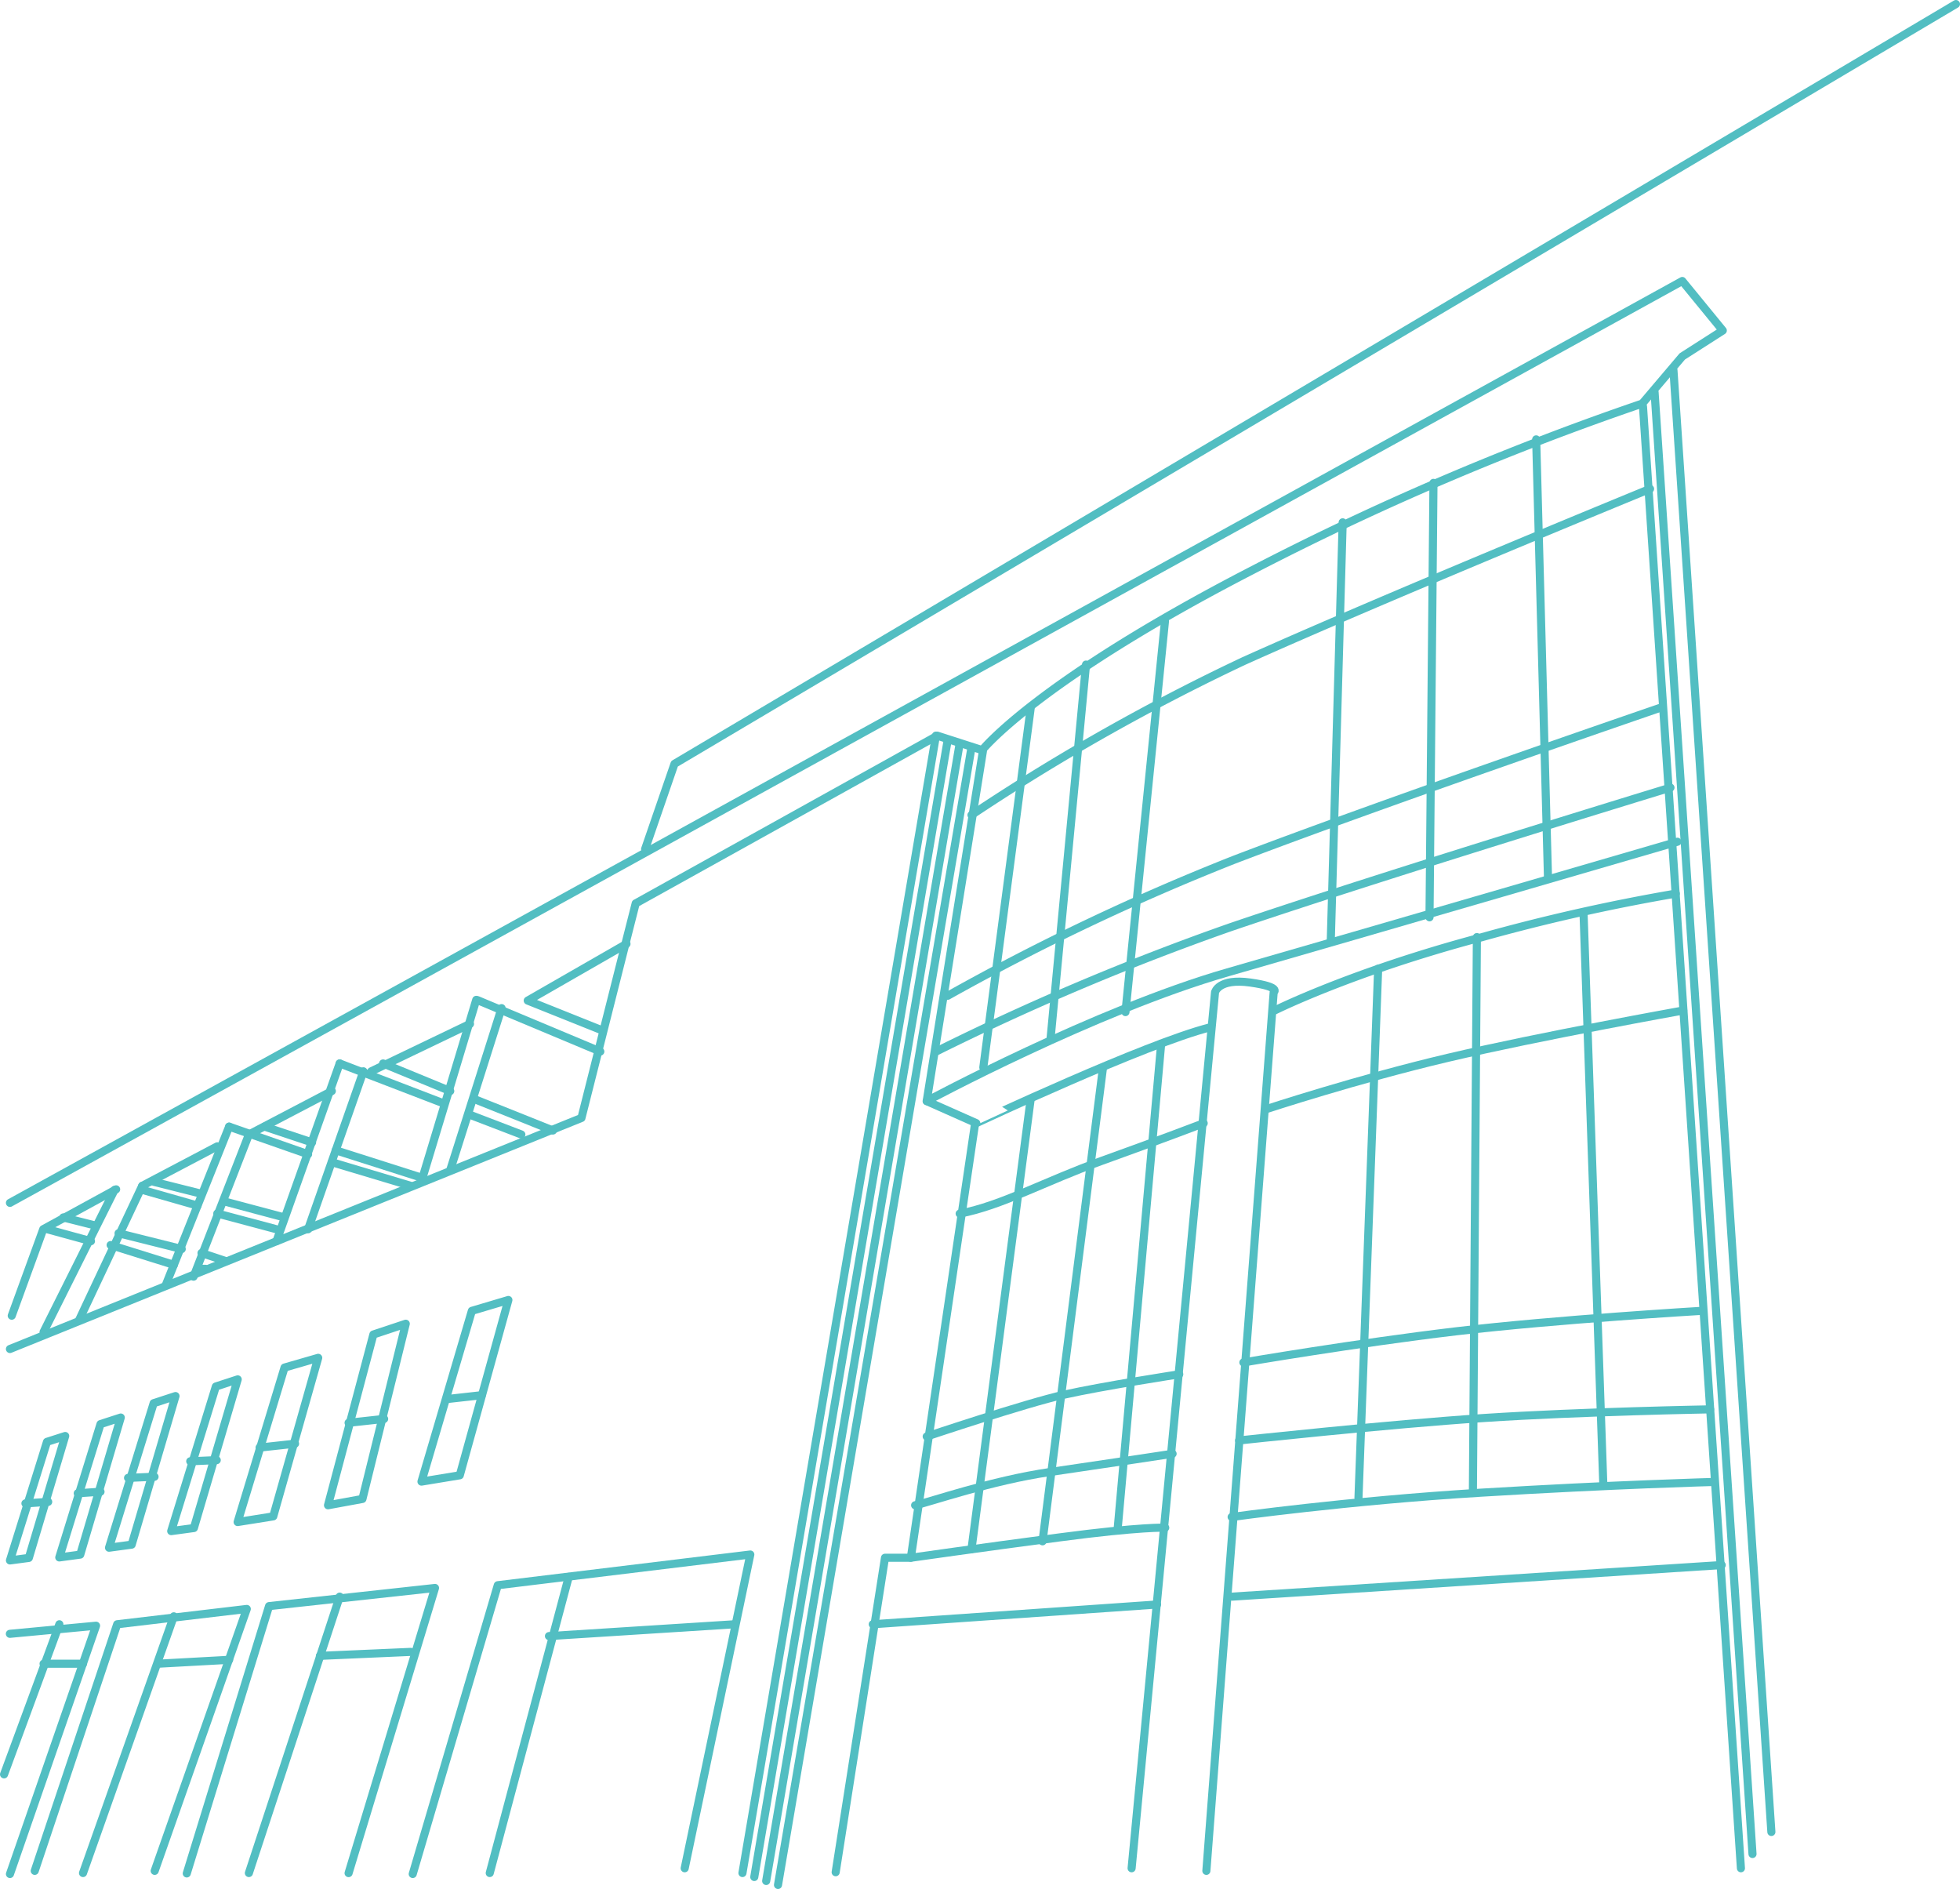 <svg id="f55247b3-da3d-442f-863b-5b8e2aaf0c83" data-name="Capa 1" xmlns="http://www.w3.org/2000/svg" width="242" height="233.19" viewBox="0 0 242 233.19"><path id="eeb74511-4c88-43ab-869d-63df0af38e17" data-name="Trazado 4283" d="M79.79,105l3.63-10.53L241.64.68" transform="translate(-0.14 -0.18)" fill="none" stroke="#52bec2" stroke-linecap="round" stroke-linejoin="round"/><path id="ae02cace-27bf-47ec-8406-3d9368c1af80" data-name="Trazado 4284" d="M1.37,148.67,207.85,34.87l5,6.11-5,3.2L202.91,50a350,350,0,0,0-48.32,20.66c-26.48,13.68-33.18,22.12-33.18,22.12L115.88,91,78.63,111.7l-1.43,5.63-5.27,20.86L1.37,166.71" transform="translate(-0.14 -0.18)" fill="none" stroke="#52bec2" stroke-linecap="round" stroke-linejoin="round"/><path id="e1c674d2-6331-497e-9fe9-0d922b5d32b4" data-name="Trazado 4285" d="M77.49,116.7l-12.19,7,9.27,3.71" transform="translate(-0.14 -0.18)" fill="none" stroke="#52bec2" stroke-linecap="round" stroke-linejoin="round"/><path id="e94cb9bd-da4f-4924-a188-9a24ee3260f5" data-name="Trazado 4287" d="M52.18,146c.14-.4,6.76-22.39,6.76-22.39" transform="translate(-0.14 -0.18)" fill="none" stroke="#52bec2" stroke-linecap="round"/><line id="be4b2659-94ef-4c76-8232-f579aef14a35" data-name="Línea 177" x1="58.03" y1="126.4" x2="45.84" y2="132.25" fill="none" stroke="#52bec2" stroke-linecap="round"/><line id="bc605ebd-7e38-467e-9a0b-399573bfc0ce" data-name="Línea 178" x1="40.97" y1="134.69" x2="30.73" y2="140.05" fill="none" stroke="#52bec2" stroke-linecap="round"/><line id="f4382010-f9c4-44a6-b39a-cf6a65d895c0" data-name="Línea 179" x1="26.83" y1="141.51" x2="17.56" y2="146.39" fill="none" stroke="#52bec2" stroke-linecap="round"/><line id="b4bf9b55-ccae-436e-861f-2a758f1edf89" data-name="Línea 180" x1="59" y1="123.48" x2="74.12" y2="129.81" fill="none" stroke="#52bec2" stroke-linecap="round"/><line id="a5818ed5-ee81-48c8-9a17-612757e2a5a8" data-name="Línea 181" x1="61.93" y1="124.45" x2="55.59" y2="144.44" fill="none" stroke="#52bec2" stroke-linecap="round"/><line id="a8b6a4f0-e896-4afd-b126-021716065eae" data-name="Línea 182" x1="41.94" y1="131.28" x2="54.62" y2="136.15" fill="none" stroke="#52bec2" stroke-linecap="round"/><line id="e79be401-e646-47ea-9fb5-8e7863c3b2e7" data-name="Línea 183" x1="34.14" y1="153.22" x2="41.94" y2="131.28" fill="none" stroke="#52bec2" stroke-linecap="round"/><line id="e9034cb0-5bd2-4dd6-ad80-2300249c310f" data-name="Línea 184" x1="44.87" y1="132.25" x2="38.04" y2="151.75" fill="none" stroke="#52bec2" stroke-linecap="round"/><line id="ef5b49bf-cd19-4db9-b653-1bd4436b3307" data-name="Línea 185" x1="38.04" y1="142.49" x2="28.29" y2="139.08" fill="none" stroke="#52bec2" stroke-linecap="round"/><line id="a3330975-d527-4e24-bb79-04ab7fd9b6a2" data-name="Línea 186" x1="20.49" y1="158.58" x2="28.29" y2="139.08" fill="none" stroke="#52bec2" stroke-linecap="round"/><line id="a36ef399-4a0c-4952-b80f-46c0a7fe9215" data-name="Línea 187" x1="30.73" y1="140.05" x2="23.9" y2="157.6" fill="none" stroke="#52bec2" stroke-linecap="round"/><line id="b49e29f0-224e-457e-ae3d-2a422666a66e" data-name="Línea 188" x1="58.03" y1="137.62" x2="64.37" y2="140.05" fill="none" stroke="#52bec2" stroke-linecap="round"/><line id="e0b341c4-565e-49e1-93cd-2d94b401ff65" data-name="Línea 189" x1="40.97" y1="143.47" x2="50.72" y2="146.39" fill="none" stroke="#52bec2" stroke-linecap="round"/><line id="bc3ee654-95f1-4d5f-a1a2-437c7fcc6a8d" data-name="Línea 190" x1="115.56" y1="90.81" x2="91.67" y2="231.22" fill="none" stroke="#52bec2" stroke-linecap="round"/><line id="f9eecfd1-2b17-4612-bad7-594cf14fc225" data-name="Línea 200" x1="117.02" y1="91.3" x2="93.13" y2="231.71" fill="none" stroke="#52bec2" stroke-linecap="round"/><line id="abe39a50-3ece-44f3-9ada-dcdfe98fc1ff" data-name="Línea 201" x1="118.49" y1="91.79" x2="94.6" y2="232.2" fill="none" stroke="#52bec2" stroke-linecap="round"/><line id="a8e6123c-f77a-45f5-ac07-81519a808bdc" data-name="Línea 202" x1="119.95" y1="92.27" x2="96.06" y2="232.69" fill="none" stroke="#52bec2" stroke-linecap="round"/><path id="af72a5ba-5795-4f18-ac57-e2b03da96395" data-name="Trazado 4288" d="M121.5,92.9l-6.94,43.21s20.82-11.2,37.17-15.9,55.52-16.12,55.52-16.12" transform="translate(-0.14 -0.18)" fill="none" stroke="#52bec2" stroke-linecap="round" stroke-linejoin="round"/><path id="a6d3ee11-1a78-4091-a5ba-603f5ff8ebca" data-name="Trazado 4289" d="M203,50.36l12.09,180.45" transform="translate(-0.14 -0.18)" fill="none" stroke="#52bec2" stroke-linecap="round"/><path id="a50134fe-8869-44a3-983b-31cedf5ffb2e" data-name="Trazado 4310" d="M204.43,48.6l12.09,180.45" transform="translate(-0.14 -0.18)" fill="none" stroke="#52bec2" stroke-linecap="round"/><path id="f9e76682-238f-4947-a168-7a796d76a939" data-name="Trazado 4311" d="M206.76,45.88l12.09,180.45" transform="translate(-0.14 -0.18)" fill="none" stroke="#52bec2" stroke-linecap="round"/><path id="b120f6e4-e2ce-46eb-8ab5-b46bb64a9a19" data-name="Trazado 4290" d="M139.86,230.81l10.3-108.14s.42-1.75,4.34-1.2,2.9,1.2,2.9,1.2l-8.31,108.46" transform="translate(-0.14 -0.18)" fill="none" stroke="#52bec2" stroke-linecap="round" stroke-linejoin="round"/><path id="e81c8579-ec7d-4df3-beb3-ed1b2ce6ae5b" data-name="Trazado 4291" d="M114.56,136.11l6.12,2.72S141.61,129,149.56,127" transform="translate(-0.14 -0.18)" fill="none" stroke="#52bec2" stroke-linecap="round" stroke-linejoin="round"/><path id="a85d5a47-4657-4c4c-94da-c1e4db6dd9f0" data-name="Trazado 4292" d="M157.52,124.92s9.52-4.77,25.42-9a239.27,239.27,0,0,1,24.11-5.43" transform="translate(-0.14 -0.18)" fill="none" stroke="#52bec2" stroke-linecap="round" stroke-linejoin="round"/><path id="a231a560-bb56-4091-83ec-cb7670c49f49" data-name="Trazado 4293" d="M120.54,138.83l-7.94,53.65s8.34-1.19,18.41-2.52,13-1.19,13-1.19" transform="translate(-0.14 -0.18)" fill="none" stroke="#52bec2" stroke-linecap="round" stroke-linejoin="round"/><path id="e7fbf1ed-323e-4c20-8935-f83e5de4e3fe" data-name="Trazado 4294" d="M152.21,187.45s14.3-2,30.73-3,28.88-1.33,28.88-1.33" transform="translate(-0.14 -0.18)" fill="none" stroke="#52bec2" stroke-linecap="round" stroke-linejoin="round"/><path id="b65e3b2e-9642-4cbe-9b04-642fc0f77f68" data-name="Trazado 4295" d="M84.68,230.81l8.1-38.73L61.6,195.87,51.1,231.52" transform="translate(-0.14 -0.18)" fill="none" stroke="#52bec2" stroke-linecap="round" stroke-linejoin="round"/><path id="bc757075-1a49-427d-a005-a87d874186a5" data-name="Trazado 4296" d="M43.18,231.41l10.67-35.2-20.49,2.24-10.16,33" transform="translate(-0.14 -0.18)" fill="none" stroke="#52bec2" stroke-linecap="round" stroke-linejoin="round"/><path id="bab93be7-c043-4416-8aae-bf42be3479fb" data-name="Trazado 4297" d="M19.24,231.13,30.61,198.8l-16,1.89L4.43,231.13" transform="translate(-0.14 -0.18)" fill="none" stroke="#52bec2" stroke-linecap="round" stroke-linejoin="round"/><path id="afceb17c-20fb-4924-8696-cbc0ceb0ae56" data-name="Trazado 4298" d="M1.37,231.52,12,200.87l-10.64,1" transform="translate(-0.14 -0.18)" fill="none" stroke="#52bec2" stroke-linecap="round" stroke-linejoin="round"/><line id="aba9c143-a2b0-41bf-9d9e-c573a468b105" data-name="Línea 191" x1="21.46" y1="199.53" x2="10.25" y2="231.22" fill="none" stroke="#52bec2" stroke-linecap="round"/><line id="ab5c4adb-4a7c-4d5c-ae31-9ecfe7db6edb" data-name="Línea 192" x1="41.94" y1="197.1" x2="30.73" y2="231.22" fill="none" stroke="#52bec2" stroke-linecap="round"/><line id="bfa41d64-3958-4cac-bada-78588011a249" data-name="Línea 193" x1="70.22" y1="194.66" x2="60.47" y2="231.22" fill="none" stroke="#52bec2" stroke-linecap="round"/><line id="aa57bca2-11f5-4499-bf8a-70f0d00575ba" data-name="Línea 194" x1="7.33" y1="200.51" x2="0.5" y2="219.04" fill="none" stroke="#52bec2" stroke-linecap="round"/><path id="b9df4f0a-e5a8-46fd-9632-b96f482d7789" data-name="Trazado 4299" d="M52.18,183.08l4.73-.78,6-21.64L58.4,162Z" transform="translate(-0.14 -0.18)" fill="none" stroke="#52bec2" stroke-linecap="round" stroke-linejoin="round"/><line id="b263d48e-2294-4e0d-acbc-ce8650f36d9a" data-name="Línea 195" x1="55.1" y1="172.72" x2="59.49" y2="172.23" fill="none" stroke="#52bec2" stroke-linecap="round"/><path id="a6586450-c0bc-4f3d-84b9-d97aa7f8fa02" data-name="Trazado 4299-2" d="M40.64,186l4.25-.78,5.35-21.63-4,1.33Z" transform="translate(-0.14 -0.18)" fill="none" stroke="#52bec2" stroke-linecap="round" stroke-linejoin="round"/><line id="b35151b1-cb7f-4eb3-a0e5-31e1eea48010" data-name="Línea 195-2" x1="43.04" y1="175.64" x2="47.43" y2="175.16" fill="none" stroke="#52bec2" stroke-linecap="round"/><path id="fda053a5-64cc-43bb-89e8-b2ea4082ae90" data-name="Trazado 4299-3" d="M29.48,188.07l4.4-.7,5.55-19.57L35.27,169Z" transform="translate(-0.14 -0.18)" fill="none" stroke="#52bec2" stroke-linecap="round" stroke-linejoin="round"/><line id="b3286fbd-5d1b-4800-bd9f-222eaf6eb26b" data-name="Línea 195-3" x1="32.05" y1="178.7" x2="36.43" y2="178.22" fill="none" stroke="#52bec2" stroke-linecap="round"/><path id="ee0c0cd0-df7d-45dd-a174-33377b238ecf" data-name="Trazado 4299-4" d="M21.28,189.19l2.8-.38,5.41-18.35-2.7.88Z" transform="translate(-0.14 -0.18)" fill="none" stroke="#52bec2" stroke-linecap="round" stroke-linejoin="round" stroke-width="1"/><line id="b9c482f4-552e-494d-884b-dddf83ac1d83" data-name="Línea 195-4" x1="23.49" y1="180.39" x2="26.76" y2="180.25" fill="none" stroke="#52bec2" stroke-linecap="round" stroke-width="1"/><path id="b9943501-1d53-4f28-b87c-764506880825" data-name="Trazado 4299-5" d="M13.6,191.24l2.8-.38,5.41-18.34-2.7.88Z" transform="translate(-0.14 -0.18)" fill="none" stroke="#52bec2" stroke-linecap="round" stroke-linejoin="round" stroke-width="1"/><line id="b4dbacf8-1c8c-4447-897f-2f324fb9829f" data-name="Línea 195-5" x1="15.81" y1="182.44" x2="19.08" y2="182.3" fill="none" stroke="#52bec2" stroke-linecap="round" stroke-width="1"/><path id="a69f781f-8175-4906-9a42-097e1323279e" data-name="Trazado 4299-6" d="M7.46,192.44l2.59-.35,5-16.92-2.5.81Z" transform="translate(-0.14 -0.18)" fill="none" stroke="#52bec2" stroke-linecap="round" stroke-linejoin="round" stroke-width="1"/><line id="b7bc3b5e-2975-4e88-bb91-4916c804a09e" data-name="Línea 195-6" x1="9.6" y1="184.34" x2="12.41" y2="184.15" fill="none" stroke="#52bec2" stroke-linecap="round" stroke-width="1"/><path id="e0673287-14f4-430b-ae78-3d11ae197250" data-name="Trazado 4299-7" d="M1.37,192.81l2.33-.31,4.49-15.05-2.25.72Z" transform="translate(-0.14 -0.18)" fill="none" stroke="#52bec2" stroke-linecap="round" stroke-linejoin="round" stroke-width="1"/><line id="b03bf776-a2b1-4d44-ae04-228314113a14" data-name="Línea 195-7" x1="3.14" y1="185.59" x2="5.95" y2="185.4" fill="none" stroke="#52bec2" stroke-linecap="round" stroke-width="1"/><line id="bba1a21b-dae5-4dc6-9911-f8fa88f818a5" data-name="Línea 196" x1="90.7" y1="200.51" x2="67.78" y2="201.97" fill="none" stroke="#52bec2" stroke-linecap="round"/><line id="b55232d8-8a25-4881-9ab1-9b3a04f8298b" data-name="Línea 197" x1="50.72" y1="203.92" x2="39.5" y2="204.41" fill="none" stroke="#52bec2" stroke-linecap="round"/><line id="ecf9766f-0a7d-4e56-aa48-180eb5cf68dd" data-name="Línea 198" x1="28.29" y1="204.9" x2="19.51" y2="205.38" fill="none" stroke="#52bec2" stroke-linecap="round"/><line id="bc195546-2011-447c-980e-0335b3ad9271" data-name="Línea 199" x1="10.25" y1="205.38" x2="5.38" y2="205.38" fill="none" stroke="#52bec2" stroke-linecap="round"/><path id="b061ec4e-4380-449f-9184-9da3be419450" data-name="Trazado 4300" d="M112.59,192.48h-3.18l-6.09,38.82" transform="translate(-0.14 -0.18)" fill="none" stroke="#52bec2" stroke-linecap="round" stroke-linejoin="round"/><line id="b8c724b4-26b0-4cc1-889d-307775250e4b" data-name="Línea 203" x1="107.76" y1="200.51" x2="142.86" y2="198.07" fill="none" stroke="#52bec2" stroke-linecap="round"/><line id="abefbb3e-b0fc-4dc0-acaf-270cc5bdaac3" data-name="Línea 204" x1="152.13" y1="197.1" x2="212.58" y2="193.2" fill="none" stroke="#52bec2" stroke-linecap="round"/><path id="b621e052-b41b-409a-ad6a-c8ecb68639ab" data-name="Trazado 4301" d="M113.13,186c1.85-.4,9.4-3.05,16.69-4.11s15.1-2.25,15.1-2.25" transform="translate(-0.14 -0.18)" fill="none" stroke="#52bec2" stroke-linecap="round" stroke-linejoin="round"/><path id="a2bfae8f-3589-403b-a2b0-e8ab18775a66" data-name="Trazado 4302" d="M153.13,178s18.42-2,30.34-2.78,27.82-1.06,27.82-1.06" transform="translate(-0.14 -0.18)" fill="none" stroke="#52bec2" stroke-linecap="round" stroke-linejoin="round"/><path id="f5f3f58a-4638-441d-afbb-88d9e4988d2f" data-name="Trazado 4303" d="M115.7,130a317.11,317.11,0,0,1,36.37-15.36c18.68-6.36,54.32-17.23,54.32-17.23" transform="translate(-0.14 -0.18)" fill="none" stroke="#52bec2" stroke-linecap="round" stroke-linejoin="round"/><path id="a9bdc9b0-13f9-4c9d-b7ce-11ca210fe089" data-name="Trazado 4304" d="M117.16,123.1a290.75,290.75,0,0,1,35.26-16.75c18.1-6.93,52.64-18.77,52.64-18.77" transform="translate(-0.14 -0.18)" fill="none" stroke="#52bec2" stroke-linecap="round" stroke-linejoin="round"/><path id="aa2986bb-21b2-40f3-a517-279d8a25c9dc" data-name="Trazado 4305" d="M120.09,100.79a261.24,261.24,0,0,1,33.6-19C171,74,203.87,60.53,203.87,60.53" transform="translate(-0.14 -0.18)" fill="none" stroke="#52bec2" stroke-linecap="round" stroke-linejoin="round"/><line id="e54d6cec-7f3f-4b2b-9b96-355c9eead48c" data-name="Línea 205" x1="127.26" y1="87.4" x2="121.41" y2="131.77" fill="none" stroke="#52bec2" stroke-linecap="round"/><line id="f27440e2-89a2-4fd2-9361-ff5802a1d99a" data-name="Línea 206" x1="134.09" y1="82.04" x2="129.7" y2="128.35" fill="none" stroke="#52bec2" stroke-linecap="round"/><line id="fc6dc8de-b8cc-4827-8fd3-abc1dff82d57" data-name="Línea 207" x1="143.84" y1="76.67" x2="138.96" y2="124.94" fill="none" stroke="#52bec2" stroke-linecap="round"/><line id="b7b8adb1-34fd-4d82-b439-3b1656e085d3" data-name="Línea 208" x1="165.78" y1="64.48" x2="164.31" y2="116.16" fill="none" stroke="#52bec2" stroke-linecap="round"/><line id="af5a876b-1c6c-4078-a41b-aa7a296dc5d4" data-name="Línea 209" x1="176.99" y1="59.61" x2="176.5" y2="113.24" fill="none" stroke="#52bec2" stroke-linecap="round"/><line id="b08a85f5-4f9f-4ecd-b306-644f57f6420d" data-name="Línea 210" x1="189.67" y1="54.24" x2="191.13" y2="108.36" fill="none" stroke="#52bec2" stroke-linecap="round"/><line id="b31897fb-3765-45b9-871a-ff0a6d15c0d0" data-name="Línea 211" x1="127.26" y1="135.66" x2="119.95" y2="191.24" fill="none" stroke="#52bec2" stroke-linecap="round"/><line id="ad7d9cd9-bef1-49df-aca4-6a61aa1205a6" data-name="Línea 212" x1="136.19" y1="131.76" x2="128.72" y2="190.27" fill="none" stroke="#52bec2" stroke-linecap="round"/><line id="f78fd9f3-3e9a-409f-b874-74f720c6d7b9" data-name="Línea 213" x1="143.37" y1="128.84" x2="137.99" y2="188.81" fill="none" stroke="#52bec2" stroke-linecap="round"/><line id="a31507b0-077c-4230-ad19-7a806052766e" data-name="Línea 214" x1="170.16" y1="119.58" x2="167.73" y2="184.91" fill="none" stroke="#52bec2" stroke-linecap="round"/><line id="bd52ca75-24c5-4d6b-a248-622a37e2f357" data-name="Línea 215" x1="182.35" y1="115.68" x2="181.86" y2="183.93" fill="none" stroke="#52bec2" stroke-linecap="round"/><line id="f3112d7e-ca11-4de4-9b83-d366d24c5615" data-name="Línea 216" x1="195.52" y1="112.75" x2="197.95" y2="182.96" fill="none" stroke="#52bec2" stroke-linecap="round"/><path id="eb91d104-64c9-4fcc-a254-446615c13e81" data-name="Trazado 4306" d="M118.63,150c5.23-1,10.53-4,17.55-6.52s12.58-4.64,12.58-4.64" transform="translate(-0.14 -0.18)" fill="none" stroke="#52bec2" stroke-linecap="round" stroke-linejoin="round"/><path id="be827485-d5f7-4658-a377-bca11ea58c6a" data-name="Trazado 4307" d="M114.56,177.51s12.21-4.1,17-5.17,14.18-2.51,14.18-2.51" transform="translate(-0.14 -0.18)" fill="none" stroke="#52bec2" stroke-linecap="round" stroke-linejoin="round"/><path id="fa079cbf-19bd-41b6-a844-184451960f30" data-name="Trazado 4308" d="M153.66,168.37s13.91-2.38,26.23-3.84S210.23,162,210.23,162" transform="translate(-0.14 -0.18)" fill="none" stroke="#52bec2" stroke-linecap="round" stroke-linejoin="round"/><path id="a03c08b7-57cd-4c0e-af20-14d88209ba4b" data-name="Trazado 4309" d="M156.45,137.11s11.26-3.71,22.52-6.36,29-5.83,29-5.83" transform="translate(-0.14 -0.18)" fill="none" stroke="#52bec2" stroke-linecap="round" stroke-linejoin="round"/><line id="a9c406d9-2683-457e-8641-c94fd39ee96f" data-name="Línea 218" x1="17.56" y1="146.39" x2="9.76" y2="162.97" fill="none" stroke="#52bec2" stroke-linecap="round"/><line id="b47e0303-ade8-4065-ba23-e3064e311a46" data-name="Línea 219" x1="5.38" y1="164.43" x2="14.15" y2="146.88" fill="none" stroke="#52bec2" stroke-linecap="round"/><path id="bc1439ac-7329-4f0a-9c4d-326bf2ad9fcf" data-name="Trazado 4313" d="M14.48,147l-9,4.92L1.59,162.6" transform="translate(-0.14 -0.18)" fill="none" stroke="#52bec2" stroke-linecap="round" stroke-linejoin="round"/><line id="b8b13564-cf78-431b-8689-11ab1cc77531" data-name="Línea 220" x1="7.81" y1="150.29" x2="11.71" y2="151.27" fill="none" stroke="#52bec2" stroke-linecap="round"/><line id="a78f3c8f-d20a-4b5b-93f8-abe90150b657" data-name="Línea 221" x1="14.64" y1="152.24" x2="22.44" y2="154.19" fill="none" stroke="#52bec2" stroke-linecap="round"/><line id="b32a2fe1-5c63-4070-9999-098a8d7f52b9" data-name="Línea 222" x1="24.88" y1="154.68" x2="27.8" y2="155.65" fill="none" stroke="#52bec2" stroke-linecap="round"/><line id="b9ba9a3f-9199-492e-b4d6-5c8071c705db" data-name="Línea 223" x1="19.03" y1="145.9" x2="24.88" y2="147.37" fill="none" stroke="#52bec2" stroke-linecap="round"/><line id="b17b611e-2d72-4200-bac4-fcce80085d35" data-name="Línea 224" x1="27.8" y1="148.34" x2="35.12" y2="150.29" fill="none" stroke="#52bec2" stroke-linecap="round"/><line id="a37ed71d-b9ab-41cf-96d4-2921ab021c0d" data-name="Línea 225" x1="17.56" y1="146.88" x2="24.39" y2="148.83" fill="none" stroke="#52bec2" stroke-linecap="round"/><line id="edeb3fac-0507-4b79-851a-0cdea933475f" data-name="Línea 226" x1="26.83" y1="149.8" x2="34.14" y2="151.75" fill="none" stroke="#52bec2" stroke-linecap="round"/><line id="f7cdc840-d22c-4442-a328-43a04a7ea5d3" data-name="Línea 227" x1="32.68" y1="139.08" x2="38.53" y2="141.03" fill="none" stroke="#52bec2" stroke-linecap="round"/><line id="ac88b6f6-9a4f-4d0c-89d0-c83700b0efc3" data-name="Línea 228" x1="41.45" y1="142" x2="52.18" y2="145.42" fill="none" stroke="#52bec2" stroke-linecap="round"/><line id="b6d5f6da-c4a0-4cba-b228-6c0278989121" data-name="Línea 229" x1="5.86" y1="151.75" x2="11.23" y2="153.22" fill="none" stroke="#52bec2" stroke-linecap="round"/><line id="b28125a4-e9db-4bac-9b99-f2d6d7aea8f0" data-name="Línea 230" x1="13.66" y1="153.7" x2="21.47" y2="156.14" fill="none" stroke="#52bec2" stroke-linecap="round"/><line id="eaf9b0f8-cee7-4d57-b1dd-6db1def0afd0" data-name="Línea 231" x1="24.39" y1="156.63" x2="25.36" y2="156.63" fill="none" stroke="#52bec2" stroke-linecap="round"/><line id="b30670dd-5ec5-43a9-9897-6b7254b53aa4" data-name="Línea 232" x1="47.3" y1="131.28" x2="55.59" y2="134.69" fill="none" stroke="#52bec2" stroke-linecap="round"/><line id="b65dffca-a83a-4e0d-9e13-14fbc8a7100e" data-name="Línea 233" x1="58.52" y1="135.66" x2="68.27" y2="139.56" fill="none" stroke="#52bec2" stroke-linecap="round"/></svg>